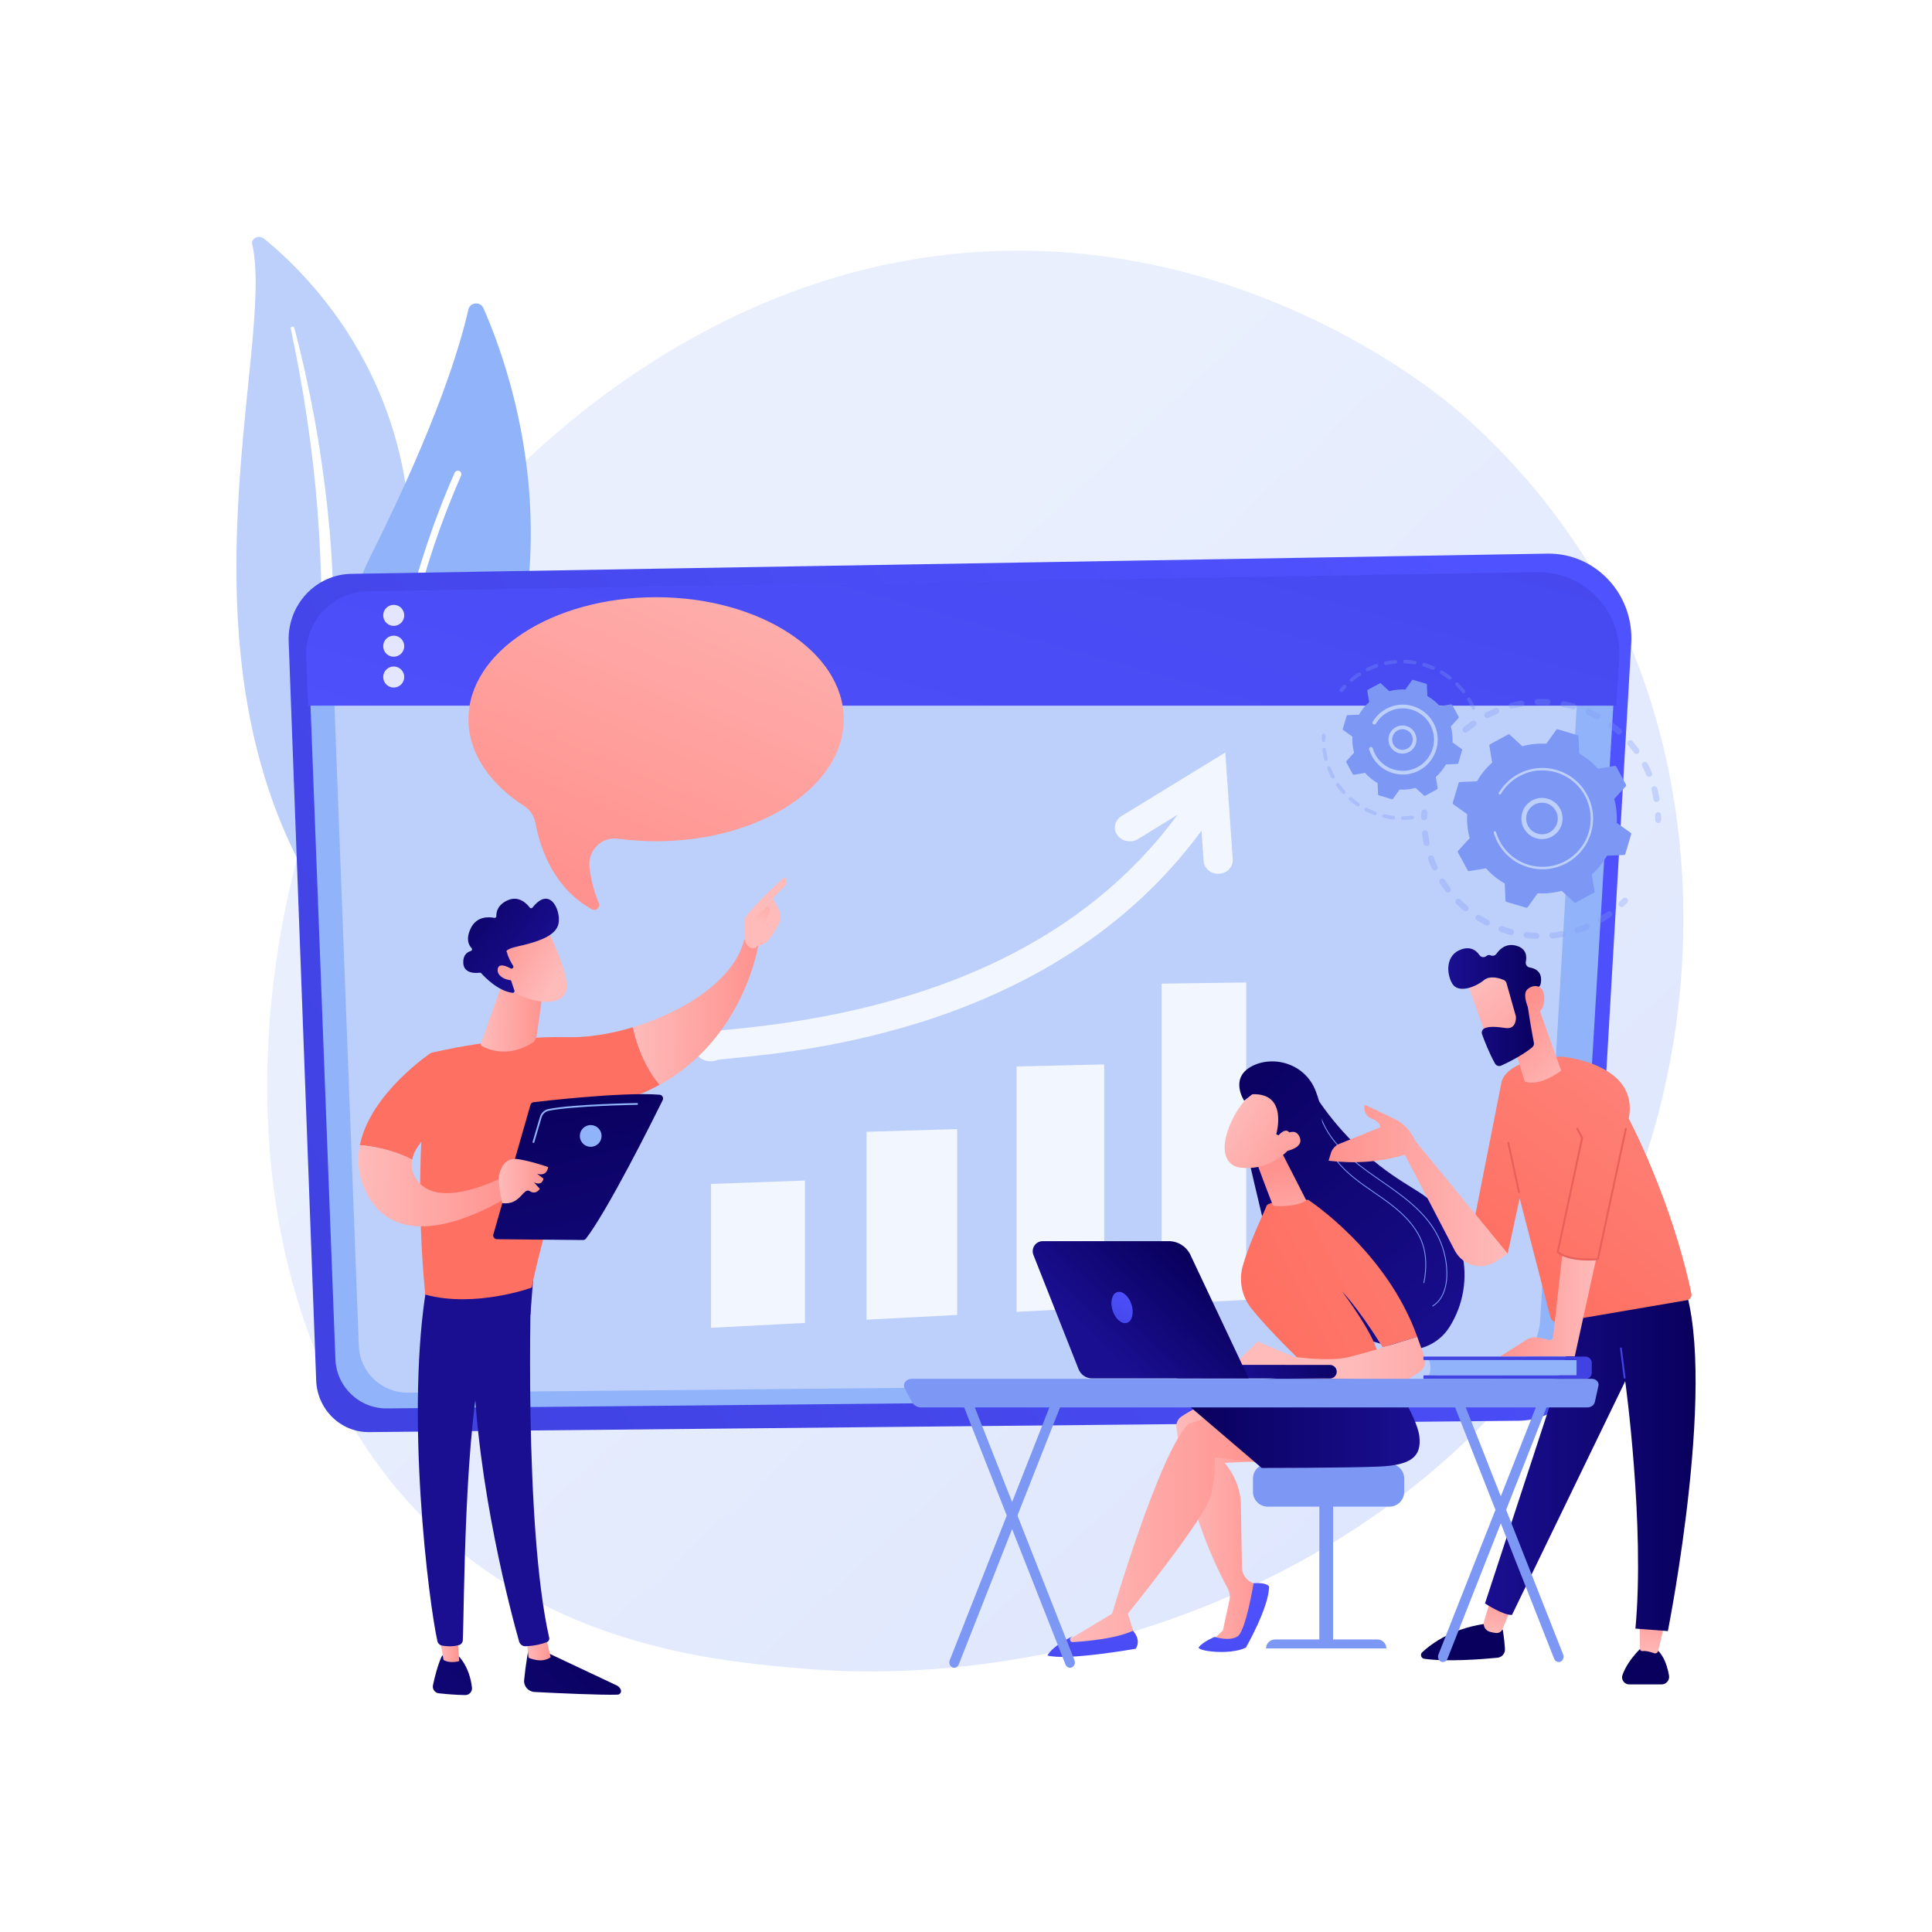 <?xml version="1.0" encoding="utf-8"?>
<!-- Generator: Adobe Illustrator 27.5.0, SVG Export Plug-In . SVG Version: 6.00 Build 0)  -->
<svg version="1.1" xmlns="http://www.w3.org/2000/svg" xmlns:xlink="http://www.w3.org/1999/xlink" x="0px" y="0px"
	 viewBox="0 0 3710 3710" style="enable-background:new 0 0 3710 3710;" xml:space="preserve">
<g id="Background">
	<g>
		<g>
			<rect style="fill:#FFFFFF;" width="3710" height="3710"/>
		</g>
	</g>
</g>
<g id="Illustration">
	<g>
		<linearGradient id="SVGID_1_" gradientUnits="userSpaceOnUse" x1="3397.934" y1="3564.317" x2="1393.017" y2="1400.279">
			<stop  offset="0" style="stop-color:#DAE3FE"/>
			<stop  offset="1" style="stop-color:#E9EFFD"/>
		</linearGradient>
		<path style="fill:url(#SVGID_1_);" d="M3118.536,2331.113c-275.49,643.926-1002.696,920.508-1572.473,873.35
			c-155.572-12.876-468.587-38.783-712.992-269.908C363.709,2490.693,435.996,1562.9,885.31,1016.666
			c57.862-70.344,458.377-541.638,1082.505-535.33c456.952,4.619,777.683,262.745,816.682,294.903
			c49.267,40.624,157.93,137.158,255.861,290.305C3270.463,1426.383,3290.69,1928.723,3118.536,2331.113z"/>
		<g>
			<path style="fill:#BDD0FB;" d="M484.215,468.963c-2.613-11.125,13.036-18.52,22.619-10.749
				c97.313,78.911,331.126,315.213,272.855,728.168c-73.109,518.114,51.88,707.169,207.461,822.489
				c0,0-213.664-54.231-348.092-246.068C309.008,1291.798,530.683,666.772,484.215,468.963z"/>
			<path style="fill:#FFFFFF;" d="M558.271,630.79c12.174,57.679,23.024,115.534,31.409,173.65
				c8.737,58.067,15.431,116.337,20.013,174.702c4.322,58.376,7.374,116.813,7.548,175.275c0.478,58.459-1.953,116.869-4.63,175.508
				c-2.297,58.617-4.997,117.657-0.706,177.115c4.219,59.337,16.71,119.192,41.495,175.302
				c6.196,13.984,12.711,27.925,20.112,41.396c7.116,13.595,14.93,26.921,23.018,40.121c16.331,26.337,34.714,51.782,55.2,75.934
				c41.121,48.221,90.714,90.997,145.348,127.2c5.75,3.81,13.989,2.874,18.402-2.092c4.333-4.875,3.365-11.823-2.116-15.68
				l-0.039-0.027c-13-9.13-25.862-18.377-38.203-28.088c-6.262-4.771-12.265-9.772-18.375-14.673
				c-5.887-5.095-12.006-9.994-17.704-15.241c-23.199-20.648-44.691-42.678-64.189-65.971c-39.22-46.37-70.617-98.04-94.405-151.607
				c-11.547-26.908-20.777-54.503-27.517-82.616c-6.715-28.121-10.939-56.73-13.275-85.569
				c-4.678-57.711-2.565-116.167-0.756-174.794c1.721-58.643,2.984-117.583,1.437-176.477c-0.682-29.445-1.976-58.875-3.88-88.271
				c-0.854-14.702-2.037-29.387-3.19-44.072c-1.316-14.675-2.726-29.342-4.273-43.996c-6.317-58.608-14.702-117.022-25.212-175.125
				c-10.833-58.059-23.446-115.851-38.617-173.125c-0.434-1.638-2.322-2.661-4.217-2.286
				C559.108,627.645,557.939,629.202,558.271,630.79z"/>
		</g>
		<g>
			<g>
				<path style="fill:#91B3FA;" d="M736.299,1709.113c-11.932,12.66-32.915,9.019-40.092-6.827
					c-39.606-87.436-129.228-344.776,18.788-641.245c124.993-250.355,168.978-397.985,184.302-466.388
					c3.24-14.464,23.063-16.385,29.046-2.823C994.353,741.453,1168.652,1250.389,736.299,1709.113z"/>
				<path style="fill:#FFFFFF;" d="M714.626,1699.887c-0.424,0.076-0.861,0.112-1.309,0.105c-3.75-0.057-6.744-3.145-6.687-6.895
					c0.065-4.252,8.34-429.249,166.409-785.201c1.522-3.425,5.534-4.971,8.965-3.451c3.428,1.524,4.973,5.536,3.451,8.966
					c-156.92,353.361-165.179,775.672-165.244,779.895C720.162,1696.609,717.761,1699.325,714.626,1699.887z"/>
			</g>
		</g>
		<g>
			
				<linearGradient id="SVGID_00000025420929220878916980000017113187610779132844_" gradientUnits="userSpaceOnUse" x1="2863.126" y1="1104.503" x2="831.264" y2="2651.577">
				<stop  offset="0" style="stop-color:#4F52FF"/>
				<stop  offset="1" style="stop-color:#4042E2"/>
			</linearGradient>
			<path style="fill:url(#SVGID_00000025420929220878916980000017113187610779132844_);" d="M674.637,1101.958l2296.627-38.81
				c92.463-1.563,166.678,77.742,161.183,172.238l-79.051,1359.441c-4.327,74.401-64.17,132.683-136.977,133.402l-2207.615,21.832
				c-54.529,0.539-99.58-43.426-101.656-99.206L554.33,1232.024C551.716,1161.808,606.003,1103.118,674.637,1101.958z"/>
			<path style="fill:#91B3FA;" d="M709.841,1136.59l2236.687-36.924c90.05-1.487,162.328,73.964,156.976,163.867l-76.989,1293.377
				c-4.213,70.786-62.495,126.235-133.401,126.919l-2149.998,20.772c-53.105,0.513-96.98-41.316-99.003-94.385l-51.44-1349.882
				C590.128,1193.533,642.999,1137.694,709.841,1136.59z"/>
			<path style="fill:#BDD0FB;" d="M751.67,1181.17l2129.856-35.161c85.749-1.415,154.574,70.432,149.479,156.041l-73.311,1231.602
				c-4.012,67.405-59.51,120.205-127.03,120.858l-2047.307,19.779c-50.569,0.488-92.349-39.343-94.274-89.877l-48.984-1285.407
				C637.675,1235.393,688.021,1182.221,751.67,1181.17z"/>
			
				<linearGradient id="SVGID_00000124883935202455463340000004523207473587206021_" gradientUnits="userSpaceOnUse" x1="1657.436" y1="1968.691" x2="2247.943" y2="-136.404">
				<stop  offset="0" style="stop-color:#4F52FF"/>
				<stop  offset="1" style="stop-color:#4042E2"/>
			</linearGradient>
			<path style="fill:url(#SVGID_00000124883935202455463340000004523207473587206021_);" d="M2951.694,1098.596l-2246.059,37.079
				c-67.123,1.108-120.215,57.18-117.659,124.263l3.626,95.156h2512.253l5.472-91.944
				C3114.702,1172.87,3042.121,1097.103,2951.694,1098.596z"/>
			<g style="opacity:0.85;">
				<path style="fill:#FFFFFF;" d="M776.263,1181.67c0,11.157-9.044,20.201-20.201,20.201c-11.157,0-20.202-9.044-20.202-20.201
					c0-11.157,9.045-20.202,20.202-20.202C767.219,1161.468,776.263,1170.513,776.263,1181.67z"/>
				<path style="fill:#FFFFFF;" d="M776.263,1240.864c0,11.157-9.044,20.201-20.201,20.201c-11.157,0-20.202-9.044-20.202-20.201
					c0-11.157,9.045-20.201,20.202-20.201C767.219,1220.662,776.263,1229.706,776.263,1240.864z"/>
				<path style="fill:#FFFFFF;" d="M776.263,1300.057c0,11.157-9.044,20.202-20.201,20.202c-11.157,0-20.202-9.045-20.202-20.202
					c0-11.157,9.045-20.201,20.202-20.201C767.219,1279.856,776.263,1288.9,776.263,1300.057z"/>
			</g>
		</g>
		<g style="opacity:0.8;">
			<polygon style="fill:#FFFFFF;" points="1545.769,2540.351 1365.332,2549.77 1365.332,2273.474 1545.769,2267.005 			"/>
			<polygon style="fill:#FFFFFF;" points="1838.084,2525.092 1663.934,2534.183 1663.934,2173.401 1838.084,2168.095 			"/>
			<polygon style="fill:#FFFFFF;" points="2120.354,2510.358 1952.168,2519.137 1952.168,2047.887 2120.354,2043.966 			"/>
			<polygon style="fill:#FFFFFF;" points="2393.088,2496.121 2230.565,2504.605 2230.565,1888.877 2393.088,1886.635 			"/>
			<path style="fill:#FFFFFF;" d="M2326.823,1517.31c-13.227-7.626-30.55-3.907-38.599,8.426
				c-8.66,13.179-17.605,26.078-26.877,38.691c-173.08,235.261-457.531,374.64-857.587,412.297
				c-13.039,1.223-23.347,2.165-30.973,3.153c-4.99,0.657-12.096,1.6-19.017,4.376c-6.966,2.779-13.65,7.486-17.557,15.723
				c-6.778,14.31,0.8,30.454,16.852,36.103c3.999,1.411,8.189,2.025,12.237,1.931c4.615-0.094,9.18-1.131,13.276-2.873
				c5.838-0.894,18.406-2.117,30.55-3.294c73.241-7.155,242.227-23.584,423.451-91.037
				c203.111-75.596,361.739-191.814,474.663-345.689c10.026-13.602,19.674-27.535,28.948-41.753
				C2344.238,1541.08,2340.048,1524.936,2326.823,1517.31z"/>
			<path style="fill:#FFFFFF;" d="M2339.254,1677.916c-14.649,0.01-26.993-10.634-27.959-24.51l-7.996-114.847l-117.886,72.678
				c-13.11,8.067-30.884,4.762-39.69-7.423c-8.815-12.206-5.283-28.655,7.879-36.717l199.338-122.105l14.23,205.071
				c0.998,14.404-10.662,26.848-26.073,27.796C2340.48,1677.897,2339.863,1677.916,2339.254,1677.916z"/>
		</g>
		<g>
			<g>
				<g>
					<rect x="2533.529" y="2874.75" style="fill:#7D97F4;" width="26.373" height="285.207"/>
					<path style="fill:#7D97F4;" d="M2662.209,3165.456h-230.988l0,0c0-9.481,7.687-17.168,17.168-17.168h196.654
						C2654.524,3148.289,2662.209,3155.975,2662.209,3165.456L2662.209,3165.456z"/>
					<path style="fill:#7D97F4;" d="M2696.491,2864.852c0,15.599-12.762,28.361-28.362,28.361h-233.7
						c-15.599,0-28.362-12.762-28.362-28.361v-25.644c0-15.599,12.762-28.362,28.362-28.362h233.7
						c15.599,0,28.362,12.762,28.362,28.362V2864.852z"/>
				</g>
				<g>
					
						<linearGradient id="SVGID_00000148622152475307378150000003429913045624456345_" gradientUnits="userSpaceOnUse" x1="2258.904" y1="2918.562" x2="2446.425" y2="2918.562">
						<stop  offset="0" style="stop-color:#FEBBBA"/>
						<stop  offset="1" style="stop-color:#FF928E"/>
					</linearGradient>
					<path style="fill:url(#SVGID_00000148622152475307378150000003429913045624456345_);" d="M2352.018,2684.583
						c0,0-39.189,6.075-83.25,35.53c-6.934,4.635-10.738,12.716-9.693,20.991c5.276,41.792,26.969,177.057,98.501,309.172
						c3.772,6.966,4.856,15.076,3.192,22.821l-12.428,57.835l-23.047,21.61h59.363l39.525-106.963l-16.901-5.344
						c-13.104-4.144-22.095-16.197-22.333-29.939l-1.983-114.741c1.692-51.12-31.345-86.391-31.345-86.391l94.805-4.612
						L2352.018,2684.583z"/>
					
						<linearGradient id="SVGID_00000018204948268526109700000000665315579962111391_" gradientUnits="userSpaceOnUse" x1="2373.641" y1="3040.751" x2="2346.059" y2="3463.663">
						<stop  offset="0" style="stop-color:#4F52FF"/>
						<stop  offset="1" style="stop-color:#4042E2"/>
					</linearGradient>
					<path style="fill:url(#SVGID_00000018204948268526109700000000665315579962111391_);" d="M2302.113,3162.976
						c-5.406,7.075,58.187,16.412,90.316,0.936c0,0,44.538-77.489,44.538-117.386c0,0-3.535-8.135-29.686-6.291
						c0,0-14.954,91.751-30.745,102.029c-15.79,10.278-44.178,1.04-44.178,1.04S2310.09,3152.536,2302.113,3162.976z"/>
					
						<linearGradient id="SVGID_00000001652328760750477360000004956612018764035719_" gradientUnits="userSpaceOnUse" x1="2038.724" y1="2931.372" x2="2434.43" y2="2931.372">
						<stop  offset="0" style="stop-color:#FEBBBA"/>
						<stop  offset="1" style="stop-color:#FF928E"/>
					</linearGradient>
					<path style="fill:url(#SVGID_00000001652328760750477360000004956612018764035719_);" d="M2434.43,2810.845
						c-0.505-0.873-102.072-12.212-102.072-12.212s3.324,30.882-7.064,73.393c-10.388,42.511-159.512,226.695-159.512,226.695
						l15.636,49.567c-48.345,16.841-95.9,19.533-142.694,8.584l96.902-58.151c0,0,90.689-309.053,146.239-364.187l101.81-35.223
						L2434.43,2810.845z"/>
					
						<linearGradient id="SVGID_00000053513745875264715360000004718932115166238376_" gradientUnits="userSpaceOnUse" x1="2282.888" y1="2724.946" x2="2726.192" y2="2724.946">
						<stop  offset="0" style="stop-color:#09005D"/>
						<stop  offset="1" style="stop-color:#1A0F91"/>
					</linearGradient>
					<path style="fill:url(#SVGID_00000053513745875264715360000004718932115166238376_);" d="M2662.209,2631.019
						c0,0,58.518,87.038,63.32,126.74c4.802,39.703-16.029,55.836-77.429,58.496c-61.4,2.66-225.314,2.617-225.314,2.617
						l-139.898-119.56c0,0,101.951-36.379,128.459-46.666C2437.853,2642.36,2662.209,2631.019,2662.209,2631.019z"/>
					
						<linearGradient id="SVGID_00000134221297330461745470000017529193479487049104_" gradientUnits="userSpaceOnUse" x1="2107.484" y1="3023.393" x2="2079.903" y2="3446.306">
						<stop  offset="0" style="stop-color:#4F52FF"/>
						<stop  offset="1" style="stop-color:#4042E2"/>
					</linearGradient>
					<path style="fill:url(#SVGID_00000134221297330461745470000017529193479487049104_);" d="M2175.509,3131.596
						c0,0,16.834,16.305,5.462,34.446c0,0-133.353,23.637-169.559,12.912c0,0,7.518-17.159,48.287-36.69l-3.008,2.309
						c-3.807,2.923-1.574,9.01,3.217,8.737C2086.774,3151.778,2142.372,3146.857,2175.509,3131.596z"/>
				</g>
				<g>
					
						<linearGradient id="SVGID_00000062905296741239914530000002094072764062215296_" gradientUnits="userSpaceOnUse" x1="571.363" y1="2053.854" x2="91.217" y2="2629.138" gradientTransform="matrix(-1 0 0 1 2878.896 0)">
						<stop  offset="0" style="stop-color:#09005D"/>
						<stop  offset="1" style="stop-color:#1A0F91"/>
					</linearGradient>
					<path style="fill:url(#SVGID_00000062905296741239914530000002094072764062215296_);" d="M2396.729,2218.618
						c0,8.115,73.041,308.396,73.041,308.396l208.101,61.206c40.13,11.803,83.219-4.485,105.506-39.883h0.001
						c55.378-87.955,28.924-204.152-59.072-259.464l-29.472-18.525c-62.833-39.495-117.075-91.228-159.5-152.119l-11.1-15.931
						L2396.729,2218.618z"/>
					<path style="fill:#7D97F4;" d="M2751.189,2508.751c-0.289,0-0.567-0.146-0.726-0.411c-0.242-0.403-0.113-0.924,0.289-1.166
						c24.615-14.791,26.976-48.377,26.846-62.13c-0.255-27.288-7.505-54.253-20.973-77.984
						c-24.21-42.669-66.113-71.691-106.636-99.758l-8.397-5.825c-41.426-28.816-87.179-63.806-105.807-114.49
						c-0.162-0.441,0.063-0.929,0.504-1.091c0.441-0.156,0.925,0.065,1.088,0.504c18.459,50.221,63.974,85.013,105.184,113.684
						l8.394,5.822c40.679,28.175,82.745,57.31,107.15,100.315c13.607,23.983,20.933,51.232,21.192,78.807
						c0.129,14.047-2.305,48.36-27.669,63.602C2751.491,2508.711,2751.339,2508.751,2751.189,2508.751z"/>
					<path style="fill:#7D97F4;" d="M2734.309,2464.084c-0.053,0-0.109-0.005-0.162-0.017c-0.461-0.09-0.76-0.536-0.67-0.997
						c5.475-27.843,4.659-52.705-2.428-73.893c-12.821-38.339-46.871-66.252-75.1-86.285c-5.681-4.033-11.548-8.069-17.219-11.972
						c-26.193-18.025-53.278-36.665-72.941-62.077c-0.288-0.37-0.219-0.904,0.149-1.191c0.371-0.285,0.902-0.224,1.19,0.153
						c19.504,25.201,46.48,43.765,72.563,61.717c5.678,3.907,11.548,7.946,17.239,11.984c28.442,20.184,62.753,48.327,75.73,87.134
						c7.18,21.469,8.016,46.622,2.481,74.759C2735.062,2463.804,2734.707,2464.084,2734.309,2464.084z"/>
					
						<linearGradient id="SVGID_00000089552451845853877800000014678827538280642945_" gradientUnits="userSpaceOnUse" x1="2428.205" y1="2515.43" x2="3385.881" y2="2033.195">
						<stop  offset="0" style="stop-color:#FE7062"/>
						<stop  offset="1" style="stop-color:#FF928E"/>
					</linearGradient>
					<path style="fill:url(#SVGID_00000089552451845853877800000014678827538280642945_);" d="M2503.955,2619.497
						c0,0-68.144-64.887-101.688-107.864c-18.132-23.232-23.826-53.815-15.44-82.067c15.314-51.594,42.53-105.032,45.012-113.35
						c3.804-12.748,80.211-12.218,80.211-12.218s150.355,97.581,209.43,262.877l-66.345,20.654c0,0-39.258-65.862-78.046-107.736
						c0,0,67.118,88.666,69.482,124.964L2503.955,2619.497z"/>
					
						<linearGradient id="SVGID_00000040576687033755483790000002310851571912928653_" gradientUnits="userSpaceOnUse" x1="2482.945" y1="2414.222" x2="2456.234" y2="2242.825">
						<stop  offset="0" style="stop-color:#FEBBBA"/>
						<stop  offset="1" style="stop-color:#FF928E"/>
					</linearGradient>
					<path style="fill:url(#SVGID_00000040576687033755483790000002310851571912928653_);" d="M2411.304,2227.464
						c0.798,2.651,32.035,86.268,33.595,87.639c1.56,1.373,43.736,3.641,63.587-9.927l-49.243-96.32L2411.304,2227.464z"/>
					
						<linearGradient id="SVGID_00000129203212783962220950000009565734813211116424_" gradientUnits="userSpaceOnUse" x1="2596.812" y1="2608.179" x2="2968.531" y2="2608.179">
						<stop  offset="0" style="stop-color:#FEBBBA"/>
						<stop  offset="1" style="stop-color:#FF928E"/>
					</linearGradient>
					<path style="fill:url(#SVGID_00000129203212783962220950000009565734813211116424_);" d="M2365.129,2624.314l50.067-48.258
						l69.261,29.259c0,0,68.941,10.681,108.399,0c39.458-10.682,39.458-10.682,39.458-10.682l89.167-27.759l14.004,39.577
						c3.556,10.048-0.017,21.204-8.706,27.378c-7.714,5.482-16.757,11.506-22.52,14.027c-11.742,5.137-289.463-3.554-289.463-3.554
						L2365.129,2624.314z"/>
					
						<linearGradient id="SVGID_00000174587731024450580030000010280966311013230720_" gradientUnits="userSpaceOnUse" x1="812.716" y1="1636.458" x2="992.728" y2="1758.73" gradientTransform="matrix(0.998 -0.057 0.057 0.998 1458.374 548.802)">
						<stop  offset="0" style="stop-color:#FEBBBA"/>
						<stop  offset="1" style="stop-color:#FF928E"/>
					</linearGradient>
					<path style="fill:url(#SVGID_00000174587731024450580030000010280966311013230720_);" d="M2419.411,2089.169
						c0,0-36.123,17.729-58.25,72.639c-22.128,54.908-1.934,78.534,21.864,80.583c23.798,2.05,59.068-0.471,94.447-37.138
						C2512.849,2168.585,2466.469,2067.913,2419.411,2089.169z"/>
					
						<linearGradient id="SVGID_00000174569316983677463380000005439079516668137658_" gradientUnits="userSpaceOnUse" x1="1073.123" y1="1491.944" x2="584.93" y2="2076.869" gradientTransform="matrix(-0.998 0.057 0.057 0.998 3336.363 442.228)">
						<stop  offset="0" style="stop-color:#09005D"/>
						<stop  offset="1" style="stop-color:#1A0F91"/>
					</linearGradient>
					<path style="fill:url(#SVGID_00000174569316983677463380000005439079516668137658_);" d="M2450.75,2178.126
						c0,0,23.479-79.829-45.944-76.815l-15.676,12.335c0,0-27.916-41.935,12.684-65.014c40.6-23.08,103.982-8.182,124.957,47.091
						c20.973,55.273,12.632,92.207-15.417,120.814c-28.047,28.608-41.97-1.233-41.97-1.233s14.677-26.101,7.355-39.203
						c-7.323-13.103-21.522,4.019-21.522,4.019L2450.75,2178.126z"/>
					
						<linearGradient id="SVGID_00000008130870977635685210000002052182380006283933_" gradientUnits="userSpaceOnUse" x1="830.599" y1="1746.455" x2="1029.198" y2="1881.352" gradientTransform="matrix(0.914 0.406 -0.406 0.914 2348.641 150.231)">
						<stop  offset="0" style="stop-color:#FEBBBA"/>
						<stop  offset="1" style="stop-color:#FF928E"/>
					</linearGradient>
					<path style="fill:url(#SVGID_00000008130870977635685210000002052182380006283933_);" d="M2450.997,2192.086
						c0,0,32.323-34.38,44.15-9.727c11.827,24.653-32.146,30.742-48.719,31.68L2450.997,2192.086z"/>
				</g>
				<g>
					
						<linearGradient id="SVGID_00000030489362180209268120000017956140679366633356_" gradientUnits="userSpaceOnUse" x1="2512.39" y1="2752.346" x2="2278.391" y2="2816.479" gradientTransform="matrix(0.999 -0.049 0.049 0.999 -41.469 -55.033)">
						<stop  offset="0" style="stop-color:#09005D"/>
						<stop  offset="1" style="stop-color:#1A0F91"/>
					</linearGradient>
					<path style="fill:url(#SVGID_00000030489362180209268120000017956140679366633356_);" d="M2554.598,2647.065
						c-0.222,0.011-0.445,0.017-0.668,0.015l-290.428-0.317c-7.18-0.006-12.993-5.832-12.986-13.012
						c0.007-7.182,5.854-13.115,13.015-12.986l290.428,0.317c7.18,0.006,12.993,5.833,12.986,13.012
						C2566.937,2641.05,2561.467,2646.725,2554.598,2647.065z"/>
					
						<linearGradient id="SVGID_00000168108851992554225150000015181591134815375254_" gradientUnits="userSpaceOnUse" x1="2287.165" y1="2418.733" x2="2121.132" y2="2594.22">
						<stop  offset="0" style="stop-color:#09005D"/>
						<stop  offset="1" style="stop-color:#1A0F91"/>
					</linearGradient>
					<path style="fill:url(#SVGID_00000168108851992554225150000015181591134815375254_);" d="M2002.42,2383.374h241.87
						c17.843,0,34.083,10.297,41.694,26.435l111.816,237.101h-300.58c-11.499,0-21.83-7.026-26.056-17.719l-86.709-219.401
						C1979.446,2397.112,1988.788,2383.374,2002.42,2383.374z"/>
					
						<linearGradient id="SVGID_00000145029521344860684710000007198931385745965247_" gradientUnits="userSpaceOnUse" x1="2186.791" y1="2462.428" x2="2111.456" y2="2575.874">
						<stop  offset="0" style="stop-color:#4F52FF"/>
						<stop  offset="1" style="stop-color:#4042E2"/>
					</linearGradient>
					<path style="fill:url(#SVGID_00000145029521344860684710000007198931385745965247_);" d="M2172.82,2504.943
						c5.242,16.283,1.37,32.098-8.648,35.323c-10.018,3.224-22.388-7.363-27.629-23.647c-5.242-16.284-1.369-32.099,8.649-35.324
						C2155.209,2478.071,2167.579,2488.658,2172.82,2504.943z"/>
				</g>
			</g>
			<g>
				<g>
					
						<linearGradient id="SVGID_00000176030481898741980670000005238828314145741468_" gradientUnits="userSpaceOnUse" x1="-9526.142" y1="3436.001" x2="-9523.69" y2="3695.879" gradientTransform="matrix(-1 0 0 1 -6719.28 0)">
						<stop  offset="0" style="stop-color:#09005D"/>
						<stop  offset="1" style="stop-color:#1A0F91"/>
					</linearGradient>
					<path style="fill:url(#SVGID_00000176030481898741980670000005238828314145741468_);" d="M2885.708,3129.507
						c0,0,3.048,16.925,4.252,37.018c0.513,8.562-5.832,16.001-14.369,16.829c-29.727,2.883-97.393,8.207-140.6,1.972
						c-6.052-0.874-8.456-8.308-3.982-12.476c17.816-16.598,60.84-48.885,131.656-55.943L2885.708,3129.507z"/>
					
						<linearGradient id="SVGID_00000052090198453158224740000011055707837296415932_" gradientUnits="userSpaceOnUse" x1="-9588.785" y1="3145.781" x2="-9602.27" y2="3040.36" gradientTransform="matrix(-1 0 0 1 -6719.28 0)">
						<stop  offset="0" style="stop-color:#FEBBBA"/>
						<stop  offset="1" style="stop-color:#FF928E"/>
					</linearGradient>
					<path style="fill:url(#SVGID_00000052090198453158224740000011055707837296415932_);" d="M2900.487,3091.355l-15.03,36.839
						c-2.06,5.048-7.181,8.187-12.604,7.619c-3.68-0.385-8.038-1.091-12.278-2.378c-8.482-2.574-13.266-11.565-10.727-20.058
						l11.344-37.944L2900.487,3091.355z"/>
					
						<linearGradient id="SVGID_00000098194130571461330800000001263259470276534442_" gradientUnits="userSpaceOnUse" x1="-9877.254" y1="3439.311" x2="-9874.802" y2="3699.187" gradientTransform="matrix(-1 0 0 1 -6719.28 0)">
						<stop  offset="0" style="stop-color:#09005D"/>
						<stop  offset="1" style="stop-color:#1A0F91"/>
					</linearGradient>
					<path style="fill:url(#SVGID_00000098194130571461330800000001263259470276534442_);" d="M3157.448,3158.848
						c0,0-30.097,25.182-41.823,57.483c-3.226,8.884,3.592,18.243,13.043,18.243h61.935c9.065,0,16.015-8.155,14.436-17.081
						C3201.093,3195.188,3189.717,3158.942,3157.448,3158.848z"/>
					
						<linearGradient id="SVGID_00000125569121533644799790000015854182270738180007_" gradientUnits="userSpaceOnUse" x1="-9883.501" y1="3181.913" x2="-9896.642" y2="3079.182" gradientTransform="matrix(-1 0 0 1 -6719.28 0)">
						<stop  offset="0" style="stop-color:#FEBBBA"/>
						<stop  offset="1" style="stop-color:#FF928E"/>
					</linearGradient>
					<path style="fill:url(#SVGID_00000125569121533644799790000015854182270738180007_);" d="M3194.731,3126.075
						c0,0-6.079,26.908-10.752,44.69c-0.848,3.228-4.292,4.999-7.435,3.875c-9.374-3.351-17-4.833-22.545-4.089
						c-2.563,0.344-4.8-1.788-4.834-4.374l-0.582-44.693L3194.731,3126.075z"/>
					
						<linearGradient id="SVGID_00000000223715436232319260000003215283651841908372_" gradientUnits="userSpaceOnUse" x1="-9975.327" y1="2791.553" x2="-9570.88" y2="2791.553" gradientTransform="matrix(-1 0 0 1 -6719.28 0)">
						<stop  offset="0" style="stop-color:#09005D"/>
						<stop  offset="1" style="stop-color:#1A0F91"/>
					</linearGradient>
					<path style="fill:url(#SVGID_00000000223715436232319260000003215283651841908372_);" d="M3034.665,2520.596L2851.6,3079.078
						c0,0,35.113,22.996,51.841,22.038l217.439-448.831c0,0,38.05,276.554,19.612,475.099l62.28,4.751
						c0,0,101.269-507.382,24.565-681.164L3034.665,2520.596z"/>
					
						<linearGradient id="SVGID_00000174567774557474988950000007004249367956677767_" gradientUnits="userSpaceOnUse" x1="-9891.436" y1="2729.501" x2="-9876.727" y2="2700.081" gradientTransform="matrix(-1 0 0 1 -6719.28 0)">
						<stop  offset="0" style="stop-color:#4F52FF"/>
						<stop  offset="1" style="stop-color:#4042E2"/>
					</linearGradient>
					<path style="fill:url(#SVGID_00000174567774557474988950000007004249367956677767_);" d="M3119.703,2647.46
						c0.072,0,0.148-0.005,0.223-0.014c0.971-0.123,1.66-1.009,1.537-1.98l-7.104-56.388c-0.121-0.97-0.999-1.646-1.981-1.537
						c-0.971,0.123-1.66,1.009-1.537,1.98l7.104,56.387C3118.059,2646.805,3118.822,2647.46,3119.703,2647.46z"/>
				</g>
				
					<linearGradient id="SVGID_00000106122644499638713650000014144159684005629319_" gradientUnits="userSpaceOnUse" x1="2921.963" y1="2469.4" x2="3465.326" y2="1759.633">
					<stop  offset="0" style="stop-color:#FE7062"/>
					<stop  offset="1" style="stop-color:#FF928E"/>
				</linearGradient>
				<path style="fill:url(#SVGID_00000106122644499638713650000014144159684005629319_);" d="M3000.343,2029.161
					c0,0,148.317,13.17,127.336,118.849c0,0,81.986,154.288,120.316,336.038c1.248,5.914-2.715,11.683-8.672,12.703l-246.997,42.29
					c-6.814,1.167-13.385-3.083-15.116-9.775l-59.016-228.084l-22.997,106.044l-73.072-19.04l61.514-311.609
					C2883.639,2076.578,2892.221,2031.115,3000.343,2029.161z"/>
				
					<linearGradient id="SVGID_00000147931749132501015890000003515485518365486724_" gradientUnits="userSpaceOnUse" x1="-5066.617" y1="-5920.397" x2="-6169.673" y2="-3945.659" gradientTransform="matrix(-1 0 0 1 -6719.28 0)">
					<stop  offset="0" style="stop-color:#E1473D"/>
					<stop  offset="1" style="stop-color:#E9605A"/>
				</linearGradient>
				<path style="fill:url(#SVGID_00000147931749132501015890000003515485518365486724_);" d="M2916.939,2290.98
					c0.129,0,0.26-0.012,0.393-0.041c0.991-0.217,1.621-1.196,1.406-2.188l-20.589-94.538c-0.218-0.991-1.183-1.616-2.189-1.406
					c-0.991,0.217-1.622,1.196-1.406,2.189l20.589,94.538C2915.332,2290.393,2916.092,2290.98,2916.939,2290.98z"/>
				
					<linearGradient id="SVGID_00000106849037245040028630000014102505273247948456_" gradientUnits="userSpaceOnUse" x1="-9784.189" y1="2507.191" x2="-9600.024" y2="2507.191" gradientTransform="matrix(-1 0 0 1 -6719.28 0)">
					<stop  offset="0" style="stop-color:#FEBBBA"/>
					<stop  offset="1" style="stop-color:#FF928E"/>
				</linearGradient>
				<path style="fill:url(#SVGID_00000106849037245040028630000014102505273247948456_);" d="M2931.847,2572.3
					c7.781-4.278,16.889-5.462,25.505-3.318l17.184,4.278c3.654,0.909,7.272-1.606,7.692-5.347l17.784-158.287
					c22.236,10.559,54.316,9.298,64.895,8.525l-40.931,186.608h-143.233L2931.847,2572.3z"/>
				
					<linearGradient id="SVGID_00000018213054402722785990000000703041446342489275_" gradientUnits="userSpaceOnUse" x1="-9614.477" y1="2276.331" x2="-9270.56" y2="2276.331" gradientTransform="matrix(-1 0 0 1 -6719.28 0)">
					<stop  offset="0" style="stop-color:#FEBBBA"/>
					<stop  offset="1" style="stop-color:#FF928E"/>
				</linearGradient>
				<path style="fill:url(#SVGID_00000018213054402722785990000000703041446342489275_);" d="M2551.28,2228.956l4.329-14.388
					c2.492-8.28,8.613-14.978,16.635-18.204l78.3-31.488c0,0,1.182-10.042-16.544-16.866c-17.726-6.824-13.582-26.676-13.582-26.676
					s24.218,11.048,59.67,28.568c20.276,10.021,31.652,27.711,37.684,41.028l177.426,216.296l-20.831,14.313
					c-27.392,18.821-65.066,9.575-80.633-19.788l-96.118-184.313C2649.358,2231.935,2600.527,2234.707,2551.28,2228.956z"/>
				<g>
					
						<linearGradient id="SVGID_00000112605606861735498590000012970552528058504072_" gradientUnits="userSpaceOnUse" x1="-9738.293" y1="2083.44" x2="-9618.602" y2="1960.64" gradientTransform="matrix(-1 0 0 1 -6719.28 0)">
						<stop  offset="0" style="stop-color:#FEBBBA"/>
						<stop  offset="1" style="stop-color:#FF928E"/>
					</linearGradient>
					<path style="fill:url(#SVGID_00000112605606861735498590000012970552528058504072_);" d="M2952.294,1928.258l45.618,127.674
						c0,0-40.395,31.58-69.873,20.902l-22.988-73.185C2905.052,2003.648,2922.609,1914.201,2952.294,1928.258z"/>
					<g>
						
							<linearGradient id="SVGID_00000003080221506532114340000007673664130283945858_" gradientUnits="userSpaceOnUse" x1="-9564.71" y1="1883.269" x2="-9713.935" y2="2080.682" gradientTransform="matrix(-1 0 0 1 -6719.28 0)">
							<stop  offset="0" style="stop-color:#FEBBBA"/>
							<stop  offset="1" style="stop-color:#FF928E"/>
						</linearGradient>
						<path style="fill:url(#SVGID_00000003080221506532114340000007673664130283945858_);" d="M2816.146,1882.406
							c0,1.967,43.943,124.396,43.943,124.396l69.372-26.577l-24.409-122.225
							C2905.052,1858.001,2816.146,1849.469,2816.146,1882.406z"/>
						
							<linearGradient id="SVGID_00000042739144188095916490000006065998457027523474_" gradientUnits="userSpaceOnUse" x1="-9678.676" y1="1930.889" x2="-9500.424" y2="1930.889" gradientTransform="matrix(-1 0 0 1 -6719.28 0)">
							<stop  offset="0" style="stop-color:#09005D"/>
							<stop  offset="1" style="stop-color:#1A0F91"/>
						</linearGradient>
						<path style="fill:url(#SVGID_00000042739144188095916490000006065998457027523474_);" d="M2892.883,1887.778l17.888,63.336
							c0.229,0.812,0.347,1.63,0.348,2.474c0.007,5.166-1.272,22.941-19.378,20.523c-16.429-2.194-31.455-3.952-41.009,0.549
							c-4.29,2.02-6.343,6.957-4.74,11.42c3.996,11.122,13.462,36.019,24.987,56.395c2.339,4.135,7.469,5.742,11.792,3.775
							c13.029-5.928,40.158-19.199,59.482-34.987c2.618-2.139,3.876-5.504,3.253-8.827c-3.04-16.202-12.096-65.479-12.496-79.601
							c-0.375-13.255,14.499-23.374,21.047-27.178c2.147-1.247,3.674-3.301,4.255-5.714c2.055-8.532,3.8-27.84-20.829-32.096
							c-5.155-0.891-8.516-5.825-7.469-10.95c2.084-10.203,1.417-25.219-17.959-30.749c-19.695-5.621-32.087,6.234-38.39,15.324
							c-2.548,3.676-7.317,4.868-11.4,3.043c-2.325-1.039-5.134-1.085-8.152,1.46c-4.066,3.429-10.258,2.385-13.247-2.015
							c-5.743-8.453-16.175-16.89-33.838-11.176c-31.342,10.141-29.844,46.276-18.355,65.92
							c11.488,19.644,44.844,6.718,60.634-6.299c12.005-9.897,30.285-3.977,38.358-0.57
							C2890.223,1882.915,2892.128,1885.106,2892.883,1887.778z"/>
						
							<linearGradient id="SVGID_00000031207756176565481930000008142119968566344115_" gradientUnits="userSpaceOnUse" x1="-9783.267" y1="2039.604" x2="-9663.576" y2="1916.805" gradientTransform="matrix(-1 0 0 1 -6719.28 0)">
							<stop  offset="0" style="stop-color:#FEBBBA"/>
							<stop  offset="1" style="stop-color:#FF928E"/>
						</linearGradient>
						<path style="fill:url(#SVGID_00000031207756176565481930000008142119968566344115_);" d="M2939.293,1945.96
							c0,0-18.549-35.089-6.283-46.107c12.266-11.019,33.047-9.216,32.488,18.223
							C2964.803,1952.206,2939.293,1945.96,2939.293,1945.96z"/>
					</g>
				</g>
				
					<linearGradient id="SVGID_00000112600448024704364720000017958443575244109486_" gradientUnits="userSpaceOnUse" x1="-5162.125" y1="-5973.744" x2="-6265.179" y2="-3999.009" gradientTransform="matrix(-1 0 0 1 -6719.28 0)">
					<stop  offset="0" style="stop-color:#E1473D"/>
					<stop  offset="1" style="stop-color:#E9605A"/>
				</linearGradient>
				<path style="fill:url(#SVGID_00000112600448024704364720000017958443575244109486_);" d="M3050.515,2420.524
					c10.123,0,17.348-0.769,18.129-0.855l1.316-0.147l54.007-251.798c0.214-0.993-0.419-1.972-1.412-2.184
					c-1.004-0.221-1.97,0.42-2.184,1.412l-53.446,249.185c-8.037,0.707-50.958,3.556-73.615-12.496l46.784-218.763l-9.765-18.401
					c-0.475-0.898-1.589-1.239-2.487-0.764c-0.898,0.478-1.239,1.589-0.763,2.487l9.14,17.22l-46.999,219.77l0.938,0.706
					C3006.531,2418.196,3032.902,2420.524,3050.515,2420.524z"/>
			</g>
			<g>
				<path style="fill:#91B3FA;" d="M2742.174,2641.187l285.832,0v-29.498h-285.832
					C2748.292,2611.689,2748.292,2641.187,2742.174,2641.187z"/>
				
					<linearGradient id="SVGID_00000052074466087949117230000005337665390571674792_" gradientUnits="userSpaceOnUse" x1="-1811.566" y1="2789.228" x2="-1812.791" y2="2715.704" gradientTransform="matrix(-1 0 0 1 1080.72 0)">
					<stop  offset="0" style="stop-color:#4F52FF"/>
					<stop  offset="1" style="stop-color:#4042E2"/>
				</linearGradient>
				<path style="fill:url(#SVGID_00000052074466087949117230000005337665390571674792_);" d="M3027.006,2641.187c0.55,0,1-0.45,1-1
					v-27.497c0-0.55-0.45-1-1-1h-292.548c-0.55,0-1-0.45-1-1v-4.67c0-0.55,0.45-1,1-1h309.914c6.818,0,12.344,5.527,12.344,12.344
					v18.853c0,6.428-5.21,11.639-11.639,11.639h-310.619c-0.55,0-1-0.45-1-1v-4.669c0-0.55,0.45-1,1-1H3027.006z"/>
			</g>
			<g>
				<g>
					<path style="fill:#7D97F4;" d="M1832.378,3202.603c-1.241,0-2.501-0.271-3.714-0.839c-4.774-2.242-6.979-8.283-4.925-13.493
						l197.349-500.738c2.052-5.209,7.584-7.614,12.362-5.376c4.774,2.242,6.979,8.283,4.926,13.493l-197.348,500.737
						C1839.496,3200.274,1836.025,3202.603,1832.378,3202.603z"/>
					<path style="fill:#7D97F4;" d="M2054.7,3202.603c-3.646,0-7.117-2.326-8.648-6.215l-197.349-500.737
						c-2.053-5.211,0.152-11.252,4.926-13.493c4.771-2.242,10.307,0.164,12.363,5.376l197.348,500.738
						c2.054,5.21-0.151,11.251-4.925,13.493C2057.203,3202.332,2055.941,3202.603,2054.7,3202.603z"/>
					<path style="fill:#7D97F4;" d="M2770.809,3191.623c-1.24,0-2.501-0.271-3.714-0.839c-4.773-2.242-6.979-8.282-4.925-13.493
						l197.348-500.738c2.054-5.209,7.583-7.614,12.363-5.376c4.773,2.242,6.979,8.283,4.925,13.493l-197.348,500.737
						C2777.926,3189.294,2774.455,3191.623,2770.809,3191.623z"/>
					<path style="fill:#7D97F4;" d="M2993.129,3191.623c-3.646,0-7.117-2.326-8.649-6.215l-197.348-500.737
						c-2.054-5.211,0.152-11.252,4.925-13.493c4.771-2.242,10.307,0.164,12.363,5.376l197.348,500.738
						c2.054,5.211-0.151,11.251-4.925,13.493C2995.632,3191.353,2994.37,3191.623,2993.129,3191.623z"/>
				</g>
				<path style="fill:#7D97F4;" d="M3069.511,2661.07c0.732-3.293-0.265-6.698-2.719-9.284c-2.454-2.587-6.108-4.086-9.964-4.086
					H1750.731c-5.07,0-9.791,2.248-12.523,5.964c-2.732,3.716-3.098,8.386-0.972,12.39l14.154,26.645
					c3.241,6.102,10.263,10.008,17.991,10.008h1278.486c7.188,0,13.367-4.434,14.732-10.573L3069.511,2661.07z"/>
			</g>
		</g>
		<g>
			<g>
				<g style="opacity:0.3;">
					<path style="fill:#7D97F4;" d="M2809.441,1404.476c-1.64-2.411-1.228-5.721,1.048-7.644c4.976-4.208,10.21-8.261,15.554-12.049
						c2.6-1.843,6.201-1.23,8.043,1.37c0.022,0.032,0.042,0.062,0.063,0.093c1.763,2.592,1.135,6.13-1.435,7.95
						c-5.078,3.598-10.048,7.449-14.776,11.445c-2.432,2.057-6.073,1.753-8.131-0.681
						C2809.676,1404.805,2809.554,1404.642,2809.441,1404.476z M2851.202,1376.511c-0.127-0.186-0.244-0.383-0.351-0.588
						c-1.471-2.826-0.372-6.311,2.455-7.781c5.806-3.02,11.799-5.822,17.811-8.326c2.941-1.226,6.306,0.158,7.546,3.106
						c1.225,2.942-0.168,6.319-3.107,7.544c-5.715,2.381-11.407,5.043-16.925,7.914
						C2856.009,1379.742,2852.824,1378.895,2851.202,1376.511z M2898.082,1358.436c-0.361-0.531-0.64-1.132-0.811-1.789
						c-0.803-3.083,1.043-6.235,4.126-7.039c6.319-1.65,12.789-3.045,19.23-4.146c3.141-0.535,6.119,1.578,6.659,4.715
						c0.536,3.14-1.575,6.122-4.715,6.659c-6.117,1.045-12.259,2.37-18.261,3.936
						C2901.885,1361.405,2899.415,1360.396,2898.082,1358.436z M2947.836,1351.296c-0.597-0.878-0.959-1.93-0.993-3.07
						c-0.095-3.184,2.41-5.843,5.594-5.938c6.533-0.193,13.153-0.107,19.675,0.257c3.178,0.18,5.613,2.901,5.438,6.082
						c-0.177,3.18-2.901,5.615-6.082,5.439c-6.194-0.346-12.481-0.429-18.689-0.243
						C2950.735,1353.883,2948.908,1352.872,2947.836,1351.296z M2997.933,1355.431c-0.837-1.231-1.201-2.782-0.891-4.358
						c0.614-3.127,3.647-5.163,6.772-4.548c6.397,1.257,12.831,2.806,19.12,4.605c3.064,0.874,4.839,4.067,3.962,7.132
						c-0.876,3.063-4.069,4.836-7.134,3.961c-5.978-1.711-12.093-3.183-18.172-4.378
						C3000.039,1357.541,2998.757,1356.642,2997.933,1355.431z M3045.863,1370.544c-1.084-1.594-1.347-3.694-0.508-5.586
						c1.291-2.913,4.698-4.228,7.611-2.939c5.97,2.645,11.903,5.579,17.628,8.722c2.794,1.534,3.814,5.041,2.281,7.834
						c-1.531,2.792-5.04,3.813-7.833,2.281c-5.442-2.986-11.076-5.775-16.749-8.288
						C3047.271,1372.116,3046.448,1371.403,3045.863,1370.544z M3176.143,1537.595c-0.449-0.66-0.767-1.424-0.912-2.262
						c-1.054-6.108-2.389-12.252-3.97-18.261c-0.81-3.081,1.031-6.236,4.111-7.045c3.081-0.812,6.236,1.029,7.047,4.111
						c1.665,6.328,3.072,12.799,4.183,19.231c0.542,3.141-1.564,6.125-4.704,6.667
						C3179.596,1540.434,3177.377,1539.408,3176.143,1537.595z M3089.225,1395.886c-1.346-1.979-1.364-4.672,0.148-6.697
						c1.907-2.554,5.521-3.078,8.074-1.172c5.233,3.906,10.36,8.088,15.239,12.429c2.37,2.128,2.595,5.764,0.475,8.145
						c-2.118,2.38-5.765,2.592-8.146,0.474c-4.632-4.123-9.5-8.094-14.47-11.803
						C3090.018,1396.867,3089.576,1396.401,3089.225,1395.886z M3162.064,1489.351c-0.214-0.315-0.402-0.655-0.555-1.02
						c-2.396-5.721-5.073-11.413-7.951-16.92c-1.475-2.825-0.382-6.31,2.441-7.786c2.824-1.474,6.321-0.392,7.786,2.441
						c3.027,5.795,5.844,11.785,8.366,17.804c1.231,2.939-0.153,6.32-3.091,7.551
						C3166.488,1492.5,3163.575,1491.572,3162.064,1489.351z M3125.839,1430.279c-1.638-2.407-1.229-5.712,1.04-7.638
						c2.43-2.062,6.07-1.764,8.133,0.664c4.221,4.974,8.285,10.197,12.074,15.526c0.025,0.032,0.048,0.067,0.071,0.1
						c1.761,2.588,1.136,6.12-1.426,7.944c-2.597,1.848-6.199,1.241-8.045-1.356c-3.601-5.061-7.461-10.021-11.473-14.746
						C3126.08,1430.613,3125.954,1430.448,3125.839,1430.279z"/>
					<path style="fill:#7D97F4;" d="M3179.395,1577.974c-0.639-0.939-1.009-2.076-0.997-3.299c0.031-2.974-0.001-5.998-0.091-8.99
						c-0.098-3.184,2.406-5.846,5.59-5.942c3.185-0.098,5.85,2.405,5.941,5.592c0.097,3.146,0.129,6.327,0.098,9.457
						c-0.032,3.185-2.642,5.743-5.826,5.71C3182.146,1580.483,3180.422,1579.484,3179.395,1577.974z"/>
				</g>
				<g style="opacity:0.3;">
					<path style="fill:#7D97F4;" d="M3109.066,1739.188c-1.566-2.302-1.276-5.464,0.814-7.437c2.163-2.04,4.321-4.161,6.41-6.302
						c2.226-2.281,5.878-2.325,8.158-0.1c2.289,2.235,2.324,5.879,0.1,8.159c-2.201,2.254-4.472,4.487-6.75,6.637
						c-2.318,2.186-5.969,2.08-8.156-0.237C3109.429,1739.681,3109.237,1739.439,3109.066,1739.188z"/>
					<path style="fill:#7D97F4;" d="M2769.107,1702.464c-1.493-2.195-2.955-4.423-4.385-6.684c-1.702-2.693-0.9-6.257,1.793-7.96
						c2.693-1.703,6.275-0.894,7.96,1.792c3.3,5.219,6.804,10.292,10.458,15.134c1.917,2.549,1.414,6.16-1.129,8.08
						c-2.544,1.921-6.163,1.414-8.081-1.129C2773.463,1708.702,2771.237,1705.595,2769.107,1702.464z M2750.242,1668.983
						c-0.181-0.266-0.343-0.553-0.482-0.856c-2.673-5.855-5.127-11.89-7.294-17.934c-1.075-2.998,0.485-6.302,3.482-7.377
						c3-1.075,6.313,0.485,7.378,3.484c2.058,5.741,4.391,11.472,6.929,17.038c1.323,2.898,0.046,6.32-2.852,7.642
						C2754.808,1672.164,2751.795,1671.265,2750.242,1668.983z M2795.649,1734.602c-1.53-2.249-1.296-5.337,0.701-7.326
						c2.258-2.25,5.911-2.242,8.16,0.015c4.301,4.318,8.846,8.51,13.513,12.46c2.428,2.063,2.733,5.7,0.675,8.131
						c-2.06,2.432-5.701,2.734-8.132,0.675c-4.913-4.16-9.7-8.576-14.23-13.122
						C2796.077,1735.174,2795.848,1734.895,2795.649,1734.602z M2734.783,1621.991c-0.412-0.605-0.713-1.3-0.873-2.061
						c-1.32-6.294-2.386-12.72-3.17-19.1c-0.388-3.162,1.86-6.04,5.022-6.428c3.164-0.389,6.042,1.857,6.429,5.022
						c0.744,6.057,1.757,12.16,3.01,18.137c0.655,3.118-1.344,6.177-4.462,6.83
						C2738.383,1624.886,2736.059,1623.866,2734.783,1621.991z M2834.199,1765.539c-1.255-1.844-1.374-4.334-0.102-6.339
						c1.707-2.691,5.272-3.488,7.963-1.781c5.143,3.264,10.5,6.354,15.92,9.184c2.824,1.475,3.92,4.96,2.443,7.785
						c-1.475,2.823-4.959,3.917-7.783,2.442c-5.707-2.979-11.346-6.232-16.762-9.669
						C2835.192,1766.727,2834.628,1766.17,2834.199,1765.539z M2878.604,1787.268c-1.003-1.474-1.311-3.393-0.663-5.199
						c1.078-2.999,4.382-4.556,7.381-3.478c5.751,2.066,11.655,3.914,17.549,5.493c3.079,0.82,4.906,3.982,4.082,7.064
						c-0.825,3.078-3.987,4.904-7.066,4.081c-6.203-1.661-12.416-3.606-18.467-5.781
						C2880.229,1789.02,2879.266,1788.241,2878.604,1787.268z M2926.69,1798.8c-0.763-1.122-1.136-2.514-0.952-3.967
						c0.398-3.16,3.285-5.4,6.446-5c6.068,0.766,12.233,1.286,18.327,1.541c3.182,0.134,5.655,2.819,5.521,6.007
						c-0.135,3.183-2.823,5.655-6.007,5.521c-6.412-0.271-12.902-0.815-19.286-1.622
						C2929.03,1801.064,2927.589,1800.121,2926.69,1798.8z M2976.144,1799.569c-0.529-0.777-0.875-1.693-0.97-2.695
						c-0.302-3.172,2.024-5.987,5.196-6.288c6.086-0.578,12.213-1.424,18.216-2.512c3.135-0.568,6.139,1.516,6.707,4.645
						c0.569,3.136-1.512,6.138-4.647,6.707c-6.323,1.147-12.777,2.038-19.182,2.647
						C2979.292,1802.277,2977.289,1801.253,2976.144,1799.569z M3024.578,1789.46c-0.297-0.437-0.538-0.923-0.711-1.45
						c-0.994-3.027,0.656-6.287,3.682-7.279c5.793-1.902,11.581-4.075,17.206-6.463c2.933-1.245,6.322,0.133,7.564,3.057
						c1.246,2.933-0.123,6.32-3.057,7.565c-5.921,2.514-12.015,4.803-18.114,6.803
						C3028.648,1792.513,3025.988,1791.532,3024.578,1789.46z M3069.578,1768.971c-0.066-0.098-0.13-0.199-0.191-0.302
						c-1.628-2.738-0.729-6.279,2.01-7.906c3.866-2.299,7.705-4.744,11.417-7.269c1.343-0.914,2.674-1.843,3.99-2.78
						c2.595-1.849,6.199-1.245,8.046,1.35c1.923,2.591,1.245,6.196-1.348,8.045c-1.386,0.988-2.784,1.962-4.198,2.924
						c-3.903,2.656-7.945,5.229-12.01,7.646C3074.658,1772.247,3071.28,1771.472,3069.578,1768.971z"/>
					<path style="fill:#7D97F4;" d="M2730.056,1572.61c-0.646-0.948-1.015-2.096-0.997-3.328c0.047-3.123,0.162-6.304,0.34-9.455
						c0.179-3.182,2.904-5.615,6.084-5.435c3.181,0.181,5.615,2.901,5.435,6.085c-0.169,2.993-0.277,6.015-0.323,8.98
						c-0.047,3.184-2.668,5.729-5.854,5.681C2732.788,1575.107,2731.077,1574.11,2730.056,1572.61z"/>
				</g>
				<g>
					<path style="fill:#7D97F4;" d="M2789.758,1541.403c-0.328,1.102,0.08,2.292,1.016,2.961l26.691,19.093
						c-0.901,15.299,0.631,30.852,4.784,46.068l-22.168,24.17c-0.778,0.848-0.931,2.096-0.384,3.107l18.751,34.611
						c0.548,1.011,1.678,1.563,2.812,1.376l32.354-5.369c10.478,11.788,22.67,21.566,35.978,29.167l1.417,32.787
						c0.05,1.149,0.823,2.14,1.925,2.468l37.733,11.214c1.103,0.328,2.292-0.08,2.961-1.016l19.093-26.691
						c15.299,0.901,30.853-0.632,46.068-4.784l24.17,22.168c0.847,0.777,2.095,0.932,3.106,0.384l34.611-18.752
						c1.011-0.548,1.564-1.677,1.375-2.812l-5.369-32.354c11.789-10.478,21.567-22.669,29.167-35.977l32.788-1.417
						c1.148-0.05,2.14-0.823,2.468-1.925l11.214-37.733c0.328-1.103-0.08-2.292-1.016-2.961l-26.692-19.093
						c0.902-15.299-0.631-30.853-4.784-46.068l22.168-24.17c0.777-0.848,0.932-2.095,0.384-3.107l-18.752-34.611
						c-0.548-1.012-1.677-1.564-2.812-1.375l-32.354,5.369c-10.478-11.789-22.669-21.567-35.978-29.167l-1.416-32.786
						c-0.049-1.149-0.823-2.141-1.926-2.469l-37.733-11.214c-1.103-0.328-2.292,0.08-2.961,1.016l-19.093,26.691
						c-15.299-0.901-30.853,0.632-46.068,4.784l-24.17-22.168c-0.847-0.777-2.095-0.932-3.107-0.383l-34.611,18.751
						c-1.011,0.548-1.564,1.677-1.376,2.812l5.369,32.354c-11.788,10.478-21.566,22.669-29.167,35.977l-32.787,1.417
						c-1.149,0.05-2.14,0.823-2.469,1.926L2789.758,1541.403z"/>
					<g>
						<path style="fill:#BDD0FB;" d="M2928.309,1594.013c-10.85-15.946-8.668-37.916,5.939-51.357
							c16.057-14.773,41.136-13.728,55.91,2.327c7.159,7.777,10.856,17.878,10.416,28.435c-0.439,10.56-4.964,20.317-12.743,27.472
							c-16.057,14.774-41.136,13.728-55.909-2.327C2930.59,1597.117,2929.385,1595.594,2928.309,1594.013z M2986.161,1554.758
							c-0.838-1.232-1.77-2.409-2.797-3.525c-11.326-12.31-30.557-13.109-42.866-1.785c-12.31,11.327-13.118,30.557-1.785,42.868
							c11.325,12.31,30.557,13.109,42.866,1.785c5.964-5.488,9.434-12.968,9.771-21.065
							C2991.624,1566.455,2989.8,1560.106,2986.161,1554.758z"/>
					</g>
					<g>
						<path style="fill:#BDD0FB;" d="M2881.515,1626.832c-1.864-2.739-3.6-5.587-5.2-8.539l0,0
							c-0.504-0.929-0.992-1.867-1.466-2.812c-2.334-4.66-4.294-9.499-5.85-14.442c-0.021-0.067-0.043-0.135-0.064-0.202
							c-0.059-0.191-0.118-0.383-0.176-0.575c-0.115-0.373-0.225-0.748-0.335-1.121c-0.288-0.984,0.11-2.006,0.914-2.554
							c0.196-0.133,0.416-0.238,0.655-0.308c1.223-0.358,2.501,0.348,2.861,1.568c1.839,6.295,4.369,12.433,7.52,18.245
							c15.639,28.878,44.504,46.11,75.06,48.281c16.995,1.21,34.514-2.242,50.573-10.943c2.817-1.525,5.535-3.182,8.147-4.96
							c17.579-11.964,30.402-29.464,36.541-50.123c7.052-23.729,4.442-48.785-7.35-70.549
							c-24.358-44.948-80.704-61.681-125.633-37.338c-2.77,1.501-5.454,3.136-8.042,4.898
							c-11.213,7.632-20.632,17.634-27.544,29.319c-0.179,0.302-0.415,0.548-0.688,0.732c-0.715,0.487-1.678,0.549-2.473,0.078
							c-1.095-0.653-1.463-2.063-0.811-3.162c7.257-12.268,17.145-22.769,28.917-30.782c2.716-1.849,5.533-3.566,8.44-5.142
							c47.172-25.558,106.343-7.958,131.892,39.196c12.38,22.85,15.119,49.152,7.716,74.063
							c-6.444,21.688-19.906,40.059-38.36,52.62c-2.742,1.866-5.596,3.605-8.551,5.207c-22.852,12.38-49.154,15.121-74.065,7.717
							C2912.45,1658.76,2894.076,1645.291,2881.515,1626.832z"/>
					</g>
				</g>
			</g>
			<g>
				<g style="opacity:0.3;">
					<path style="fill:#7D97F4;" d="M2572.997,1327.236c-0.867-1.274-0.834-3.014,0.195-4.266c1.92-2.337,3.937-4.649,5.996-6.868
						c1.338-1.442,3.59-1.527,5.036-0.19c1.45,1.334,1.527,3.593,0.189,5.036c-1.962,2.115-3.884,4.318-5.717,6.548
						c-1.247,1.52-3.493,1.739-5.015,0.491C2573.411,1327.765,2573.184,1327.511,2572.997,1327.236z"/>
					<path style="fill:#7D97F4;" d="M2592.268,1307.745c-1.016-1.493-0.756-3.543,0.655-4.728c3.986-3.352,8.191-6.537,12.495-9.466
						c0.906-0.617,1.822-1.225,2.747-1.827c1.653-1.072,3.856-0.475,4.932,1.044c1.073,1.65,0.604,3.857-1.044,4.93
						c-0.884,0.575-1.76,1.156-2.626,1.745c-4.105,2.793-8.115,5.832-11.918,9.027c-1.507,1.268-3.753,1.072-5.021-0.432
						C2592.41,1307.941,2592.336,1307.844,2592.268,1307.745z M2623.29,1287.584c-0.095-0.139-0.183-0.288-0.259-0.442
						c-0.863-1.77-0.13-3.903,1.638-4.768c5.672-2.773,11.567-5.219,17.518-7.267c1.862-0.642,3.889,0.359,4.529,2.209
						c0.64,1.862-0.347,3.887-2.209,4.529c-5.678,1.954-11.3,4.288-16.71,6.932
						C2626.185,1289.564,2624.271,1289.025,2623.29,1287.584z M2658.273,1275.548c-0.254-0.374-0.44-0.803-0.541-1.271
						c-0.405-1.926,0.831-3.814,2.756-4.22c6.169-1.294,12.489-2.219,18.78-2.74c1.964-0.164,3.681,1.29,3.845,3.257
						c0.163,1.96-1.295,3.682-3.255,3.845c-5.999,0.499-12.022,1.377-17.906,2.613
						C2660.497,1277.337,2659.061,1276.706,2658.273,1275.548z M2695.147,1272.48c-0.415-0.61-0.643-1.353-0.614-2.145
						c0.081-1.966,1.74-3.497,3.706-3.417c6.312,0.257,12.659,0.909,18.873,1.937c1.941,0.323,3.251,2.161,2.931,4.098
						c-0.32,1.941-2.154,3.254-4.098,2.934c-5.921-0.982-11.979-1.603-17.996-1.848
						C2696.777,1273.991,2695.761,1273.382,2695.147,1272.48z M2731.651,1278.512c-0.58-0.852-0.787-1.948-0.473-3.014
						c0.555-1.886,2.536-2.965,4.425-2.411c6.05,1.784,12.049,3.957,17.826,6.461c1.81,0.78,2.637,2.88,1.854,4.686
						c-0.783,1.806-2.882,2.636-4.685,1.854c-5.514-2.388-11.235-4.462-17.009-6.162
						C2732.767,1279.682,2732.098,1279.169,2731.651,1278.512z M2765.58,1293.218c-0.751-1.103-0.846-2.587-0.125-3.815
						c0.997-1.695,3.181-2.259,4.877-1.262c5.435,3.2,10.722,6.77,15.71,10.611c1.559,1.209,1.848,3.44,0.648,4.999
						c-1.199,1.559-3.438,1.849-4.996,0.649c-4.757-3.664-9.795-7.066-14.977-10.117
						C2766.248,1294.008,2765.867,1293.64,2765.58,1293.218z M2794.876,1315.768c-0.939-1.381-0.803-3.277,0.414-4.507
						c1.384-1.399,3.641-1.411,5.04-0.027c4.469,4.422,8.718,9.182,12.633,14.149c1.194,1.569,0.949,3.79-0.597,5.006
						c-1.545,1.218-3.785,0.951-5.004-0.593c-3.731-4.741-7.784-9.281-12.045-13.496
						C2795.149,1316.133,2795.003,1315.955,2794.876,1315.768z M2826.371,1361.251c-0.115-0.17-0.219-0.354-0.307-0.549
						c-2.126-4.74-4.55-9.446-7.204-13.989c-0.398-0.69-0.797-1.364-1.204-2.03c-1.02-1.684-0.486-3.874,1.198-4.895
						c1.684-1.026,3.93-0.509,4.896,1.195c0.431,0.713,0.857,1.427,1.274,2.151c2.771,4.748,5.312,9.681,7.541,14.652
						c0.806,1.797,0.004,3.903-1.792,4.709C2829.174,1363.212,2827.325,1362.654,2826.371,1361.251z"/>
				</g>
				<g style="opacity:0.3;">
					<path style="fill:#7D97F4;" d="M2566.067,1509.007c-1.094-1.608-0.694-3.804,0.905-4.923c1.611-1.128,3.834-0.736,4.961,0.877
						c3.396,4.855,7.117,9.543,11.06,13.935c1.293,1.467,1.196,3.717-0.271,5.033c-1.466,1.316-3.718,1.192-5.033-0.271
						c-4.133-4.608-8.036-9.522-11.595-14.61C2566.086,1509.034,2566.076,1509.02,2566.067,1509.007z M2556.534,1493.469
						c-0.073-0.107-0.138-0.216-0.2-0.331c-2.923-5.471-5.542-11.176-7.787-16.956c-0.71-1.836,0.197-3.898,2.031-4.61
						c1.837-0.715,3.9,0.208,4.613,2.029c2.141,5.515,4.641,10.958,7.428,16.181c0.927,1.734,0.271,3.894-1.464,4.82
						C2559.532,1495.469,2557.544,1494.953,2556.534,1493.469z M2590.377,1536.075c-0.889-1.306-0.826-3.095,0.26-4.344
						c1.29-1.482,3.54-1.639,5.025-0.347c4.473,3.89,9.218,7.541,14.109,10.85c1.628,1.112,2.056,3.319,0.951,4.948
						c-1.101,1.629-3.319,2.057-4.949,0.954c-5.126-3.469-10.101-7.298-14.787-11.378
						C2590.748,1536.553,2590.546,1536.323,2590.377,1536.075z M2543.379,1459.526c-0.228-0.335-0.402-0.715-0.509-1.131
						c-1.523-6.018-2.688-12.19-3.463-18.345c-0.247-1.953,1.137-3.735,3.09-3.982c1.947-0.243,3.73,1.14,3.979,3.09
						c0.74,5.869,1.852,11.752,3.302,17.49c0.481,1.907-0.674,3.846-2.581,4.328
						C2545.708,1461.352,2544.198,1460.728,2543.379,1459.526z M2620.508,1556.462c-0.71-1.043-0.843-2.432-0.228-3.631
						c0.898-1.754,3.046-2.445,4.796-1.549c5.261,2.698,10.743,5.1,16.297,7.139c1.851,0.679,2.795,2.728,2.115,4.575
						c-0.679,1.847-2.728,2.795-4.575,2.116c-5.822-2.142-11.571-4.659-17.088-7.485
						C2621.277,1557.345,2620.832,1556.938,2620.508,1556.462z M2654.65,1569.026c-0.543-0.798-0.761-1.812-0.524-2.823
						c0.452-1.915,2.371-3.103,4.286-2.651c5.77,1.36,11.672,2.382,17.539,3.038c1.958,0.219,3.366,1.984,3.146,3.937
						c-0.218,1.956-1.979,3.363-3.934,3.144c-6.153-0.687-12.34-1.757-18.386-3.182
						C2655.875,1570.276,2655.134,1569.737,2654.65,1569.026z M2690.823,1573.05c-0.382-0.561-0.609-1.235-0.614-1.966
						c-0.021-1.968,1.559-3.58,3.527-3.6c5.926-0.057,11.9-0.481,17.754-1.26c1.947-0.256,3.742,1.114,4,3.064
						c0.259,1.951-1.111,3.742-3.064,4.002c-6.138,0.814-12.405,1.26-18.62,1.323
						C2692.567,1574.624,2691.471,1574.002,2690.823,1573.05z"/>
					<path style="fill:#7D97F4;" d="M2538.815,1423.245c-0.387-0.568-0.613-1.254-0.615-1.993c-0.009-3.05,0.074-6.113,0.243-9.107
						c0.112-1.964,1.794-3.468,3.759-3.358c1.96,0.116,3.464,1.795,3.358,3.76c-0.162,2.854-0.24,5.778-0.233,8.688
						c0.005,1.968-1.588,3.567-3.554,3.572C2540.544,1424.809,2539.458,1424.191,2538.815,1423.245z"/>
				</g>
				<g>
					<path style="fill:#7D97F4;" d="M2578.538,1399.8c-0.219,0.737,0.053,1.534,0.68,1.981l17.861,12.776
						c-0.603,10.237,0.423,20.645,3.201,30.826l-14.833,16.173c-0.521,0.567-0.623,1.402-0.257,2.079l12.547,23.16
						c0.367,0.677,1.123,1.046,1.882,0.921l21.65-3.593c7.011,7.888,15.169,14.431,24.074,19.518l0.948,21.939
						c0.033,0.769,0.551,1.432,1.289,1.652l25.249,7.504c0.738,0.219,1.534-0.054,1.981-0.68l12.776-17.86
						c10.238,0.603,20.645-0.423,30.827-3.201l16.173,14.834c0.567,0.52,1.402,0.623,2.079,0.257l23.16-12.548
						c0.677-0.367,1.047-1.123,0.92-1.882l-3.593-21.65c7.889-7.011,14.431-15.169,19.517-24.074l21.94-0.948
						c0.769-0.033,1.432-0.551,1.651-1.288l7.504-25.25c0.219-0.738-0.054-1.533-0.68-1.981l-17.861-12.776
						c0.604-10.237-0.422-20.645-3.201-30.826l14.834-16.174c0.52-0.567,0.624-1.402,0.257-2.079l-12.548-23.16
						c-0.367-0.677-1.122-1.046-1.882-0.92l-21.649,3.593c-7.011-7.888-15.169-14.432-24.075-19.518l-0.948-21.939
						c-0.033-0.769-0.551-1.433-1.289-1.652l-25.249-7.504c-0.738-0.219-1.534,0.054-1.981,0.68l-12.776,17.86
						c-10.237-0.603-20.645,0.423-30.826,3.202l-16.173-14.834c-0.567-0.52-1.402-0.623-2.079-0.256l-23.16,12.547
						c-0.677,0.367-1.047,1.122-0.921,1.882l3.593,21.65c-7.888,7.011-14.431,15.169-19.517,24.074l-21.939,0.948
						c-0.769,0.033-1.432,0.551-1.652,1.288L2578.538,1399.8z"/>
					<g>
						<path style="fill:#BDD0FB;" d="M2670.833,1435.24c-3.234-4.752-4.854-10.393-4.611-16.24c0.3-7.193,3.383-13.838,8.682-18.713
							c10.932-10.061,28.015-9.351,38.081,1.584c10.057,10.969,9.35,28.024-1.586,38.085c-5.298,4.876-12.178,7.396-19.369,7.095
							c-7.194-0.298-13.841-3.381-18.715-8.682C2672.406,1437.379,2671.576,1436.332,2670.833,1435.24z M2709.551,1408.978
							c-0.539-0.793-1.142-1.554-1.809-2.281c-7.404-8.043-19.969-8.565-28.014-1.163c-3.895,3.585-6.166,8.474-6.385,13.763
							c-0.22,5.293,1.638,10.349,5.218,14.251l0,0c3.586,3.896,8.476,6.165,13.765,6.386c5.293,0.22,10.353-1.634,14.251-5.221
							C2713.894,1427.979,2714.988,1416.968,2709.551,1408.978z"/>
					</g>
					<g>
						<path style="fill:#BDD0FB;" d="M2638.233,1458.041c-1.269-1.864-2.452-3.807-3.55-5.83c-2.178-4.017-3.949-8.26-5.268-12.622
							c-0.058-0.196-0.115-0.393-0.173-0.589c-0.445-1.52,0.169-3.097,1.411-3.944c0.302-0.206,0.642-0.368,1.01-0.475
							c1.889-0.552,3.86,0.539,4.417,2.422c1.192,4.084,2.831,8.057,4.867,11.811l0.001,0.001c0.111,0.206,0.226,0.412,0.339,0.615
							c4.899,8.84,11.817,16.124,20.126,21.407c4.51,2.867,9.435,5.144,14.675,6.753c0.042,0.013,0.085,0.026,0.128,0.039
							c0.132,0.039,0.26,0.08,0.391,0.117c15.362,4.564,31.582,2.875,45.672-4.759c1.824-0.987,3.583-2.059,5.274-3.21
							c11.38-7.745,19.681-19.076,23.657-32.45c4.564-15.362,2.873-31.581-4.761-45.669c-7.634-14.078-20.299-24.364-35.658-28.932
							c-15.362-4.564-31.582-2.875-45.672,4.759c-1.793,0.97-3.531,2.03-5.205,3.169c-7.26,4.942-13.357,11.416-17.831,18.98
							c-0.276,0.466-0.64,0.846-1.061,1.131c-1.105,0.752-2.592,0.849-3.819,0.122c-1.691-1.007-2.256-3.186-1.252-4.883
							c5.007-8.464,11.829-15.708,19.948-21.237c1.876-1.276,3.818-2.461,5.823-3.547c15.766-8.542,33.912-10.432,51.1-5.323
							c17.184,5.109,31.359,16.588,39.893,32.366c8.542,15.764,10.434,33.909,5.323,51.097
							c-4.445,14.963-13.733,27.638-26.465,36.303c-1.89,1.286-3.859,2.487-5.898,3.592
							C2695.155,1495.788,2657.355,1486.145,2638.233,1458.041z"/>
					</g>
				</g>
			</g>
		</g>
		
			<linearGradient id="SVGID_00000099634002861916847850000016894056374860215972_" gradientUnits="userSpaceOnUse" x1="1481.724" y1="867.719" x2="1125.107" y2="1693.031">
			<stop  offset="0" style="stop-color:#FEBBBA"/>
			<stop  offset="1" style="stop-color:#FF928E"/>
		</linearGradient>
		<path style="fill:url(#SVGID_00000099634002861916847850000016894056374860215972_);" d="M899.548,1381.119
			c0-129.399,161.328-234.299,360.336-234.299c199.008,0,360.336,104.9,360.336,234.299c0,129.4-161.328,234.299-360.336,234.299
			c-25.108,0-49.614-1.672-73.272-4.852c-30.701-4.126-57.387,21.579-54.697,52.44c2.505,28.743,10.849,53.981,18.01,71.146
			c3.445,8.256-5.456,16.294-13.287,11.97c-72.341-39.951-98.913-114.915-108.659-166.409
			c-2.509-13.255-10.352-24.846-21.694-32.152C940.377,1505.102,899.548,1446.212,899.548,1381.119z"/>
		<g>
			
				<linearGradient id="SVGID_00000160901863513872069380000000402491345935171217_" gradientUnits="userSpaceOnUse" x1="16880.479" y1="3026.343" x2="16352.153" y2="3601.013" gradientTransform="matrix(1 0.009 -0.009 1 -15669.081 -63.475)">
				<stop  offset="0" style="stop-color:#09005D"/>
				<stop  offset="1" style="stop-color:#1A0F91"/>
			</linearGradient>
			<path style="fill:url(#SVGID_00000160901863513872069380000000402491345935171217_);" d="M1015.236,3164.449
				c0,0-5.768,30.924-8.742,61.562c-1.164,11.973,7.976,22.466,19.991,23.082c40.817,2.09,128.132,6.231,159.488,5.13
				c4.714-0.165,7.84-4.959,6.139-9.358l0,0c-1.427-3.686-4.216-6.682-7.792-8.367l-143.646-67.687L1015.236,3164.449z"/>
			
				<linearGradient id="SVGID_00000043423679564443410480000006276515733765096127_" gradientUnits="userSpaceOnUse" x1="16708.992" y1="3069.019" x2="16755.922" y2="3069.019" gradientTransform="matrix(1 0.009 -0.009 1 -15669.081 -63.475)">
				<stop  offset="0" style="stop-color:#FEBBBA"/>
				<stop  offset="1" style="stop-color:#FF928E"/>
			</linearGradient>
			<path style="fill:url(#SVGID_00000043423679564443410480000006276515733765096127_);" d="M1010.927,3146.206l4.042,37.093
				c0,0,25.162,12.007,42.548-1.076l-10.073-41.39L1010.927,3146.206z"/>
			
				<linearGradient id="SVGID_00000060738154277086517880000013951543082395888798_" gradientUnits="userSpaceOnUse" x1="-6309.191" y1="29188.154" x2="-5884.688" y2="28699.127" gradientTransform="matrix(1 0.009 -0.009 1 -15669.081 -63.475)">
				<stop  offset="0" style="stop-color:#09005D"/>
				<stop  offset="1" style="stop-color:#1A0F91"/>
			</linearGradient>
			<path style="fill:url(#SVGID_00000060738154277086517880000013951543082395888798_);" d="M1020.877,2449.658
				c-1.991,9.658-14.799,482.747,33.756,695.273c0.792,3.468-0.996,7.017-4.301,8.331c-7.787,3.095-23.04,7.541-41.271,7.978
				c-5.646,0.136-10.672-3.581-12.212-9.014c-13.988-49.335-80.915-296.488-87.706-532.041c-7.589-263.207,0.086-8.958,0.086-8.958
				l7.474-162.582L1020.877,2449.658z"/>
			
				<linearGradient id="SVGID_00000003091830198156993120000016958228986209205425_" gradientUnits="userSpaceOnUse" x1="16761.957" y1="2917.362" x2="16233.61" y2="3492.055" gradientTransform="matrix(1 0.009 -0.009 1 -15669.081 -63.475)">
				<stop  offset="0" style="stop-color:#09005D"/>
				<stop  offset="1" style="stop-color:#1A0F91"/>
			</linearGradient>
			<path style="fill:url(#SVGID_00000003091830198156993120000016958228986209205425_);" d="M849.113,3179.026
				c0,0-8.859,15.554-17.688,57.027c-1.594,7.49,3.581,14.722,11.194,15.545c13.471,1.454,34.211,3.357,50.84,3.402
				c7.665,0.02,13.71-6.596,12.86-14.215c-1.697-15.185-7.197-40.125-24.737-59.689L849.113,3179.026z"/>
			
				<linearGradient id="SVGID_00000143600570325395729210000014454878768135881392_" gradientUnits="userSpaceOnUse" x1="16539.857" y1="3066.606" x2="16580.373" y2="3066.606" gradientTransform="matrix(1 0.009 -0.009 1 -15669.081 -63.475)">
				<stop  offset="0" style="stop-color:#FEBBBA"/>
				<stop  offset="1" style="stop-color:#FF928E"/>
			</linearGradient>
			<path style="fill:url(#SVGID_00000143600570325395729210000014454878768135881392_);" d="M841.918,3131.296l9.737,56.13
				c0,0,10.085,7.651,30.229,2.366l-4.328-60.333L841.918,3131.296z"/>
			
				<linearGradient id="SVGID_00000038405949275565597740000013357957226598660512_" gradientUnits="userSpaceOnUse" x1="-6378.98" y1="29127.545" x2="-5954.478" y2="28638.519" gradientTransform="matrix(1 0.009 -0.009 1 -15669.081 -63.475)">
				<stop  offset="0" style="stop-color:#09005D"/>
				<stop  offset="1" style="stop-color:#1A0F91"/>
			</linearGradient>
			<path style="fill:url(#SVGID_00000038405949275565597740000013357957226598660512_);" d="M820.548,2462.268
				c-43.747,249.253,3.087,617.11,19.378,689.177c0.997,4.413,4.518,7.819,8.973,8.601c7.566,1.328,20.033,2.472,32.367-0.983
				c4.25-1.189,7.264-4.984,7.478-9.393c2.833-58.111,2.138-415.028,42.027-555.7c2.021-7.129,6.445-13.321,12.526-17.557
				l75.318-52.469l6.556-85.913L820.548,2462.268z"/>
			<g>
				
					<linearGradient id="SVGID_00000152967375867693652030000000876550622194717842_" gradientUnits="userSpaceOnUse" x1="6386.3" y1="-11415.796" x2="7085.879" y2="-12322.531" gradientTransform="matrix(-1 0 0 1 -3125.47 0)">
					<stop  offset="0" style="stop-color:#FE7062"/>
					<stop  offset="1" style="stop-color:#FF928E"/>
				</linearGradient>
				<path style="fill:url(#SVGID_00000152967375867693652030000000876550622194717842_);" d="M1088.648,1991.749
					c-123.947-3.231-261.06,30.063-261.06,30.063c-39.009,215.259-10.891,464.245-10.891,464.245
					c95.732,26.083,204.38-13.439,204.38-13.439c16.811-89.969,93.655-342.889,93.655-342.889
					c60.641-6.939,110.704-23.938,152.015-46.649c-30.996-36.63-45.331-83-51.487-110.389
					C1171.298,1985.892,1126.877,1992.745,1088.648,1991.749z"/>
				
					<linearGradient id="SVGID_00000161590479036773818840000010016838134543951004_" gradientUnits="userSpaceOnUse" x1="16902.158" y1="1844.68" x2="17141.922" y2="1844.68" gradientTransform="matrix(1 0.009 -0.009 1 -15669.081 -63.475)">
					<stop  offset="0" style="stop-color:#FEBBBA"/>
					<stop  offset="1" style="stop-color:#FF928E"/>
				</linearGradient>
				<path style="fill:url(#SVGID_00000161590479036773818840000010016838134543951004_);" d="M1456.564,1812.646
					c-12.037-14.825-27.516-8.014-27.516-8.014c-18.978,76.885-115.227,138.454-213.789,168.057
					c6.156,27.388,20.491,73.758,51.487,110.389C1430.71,1992.935,1456.564,1812.646,1456.564,1812.646z"/>
			</g>
			<g>
				
					<linearGradient id="SVGID_00000137095647019934512900000007303870382933888444_" gradientUnits="userSpaceOnUse" x1="-6641.778" y1="1803.563" x2="-6480.894" y2="2169.611" gradientTransform="matrix(-1 -0.009 -0.009 1 -5222.355 36.702)">
					<stop  offset="0" style="stop-color:#FEBBBA"/>
					<stop  offset="1" style="stop-color:#FF928E"/>
				</linearGradient>
				<path style="fill:url(#SVGID_00000137095647019934512900000007303870382933888444_);" d="M1453.573,1816.358
					c1.236,4.063-13.579,10.091-22.11-6.56c-0.227-7.943-4.732-42.006,0.074-48.43c25.599-34.21,75.004-76.93,75.004-76.93
					c8.202,8.25,1.304,16.21,1.304,16.21l-24.004,24.533c4.886,9.03,10.878,16.672,13.616,27.565
					c2.073,8.25,0.673,17.031-3.555,24.48c-4.244,7.476-10.029,17.192-15.483,24.786
					C1468.097,1816.388,1453.573,1816.358,1453.573,1816.358z"/>
				
					<linearGradient id="SVGID_00000162344879555659604600000000376447717001959597_" gradientUnits="userSpaceOnUse" x1="17140.773" y1="1682.589" x2="17207.904" y2="1579.374" gradientTransform="matrix(1 0.009 -0.009 1 -15669.081 -63.475)">
					<stop  offset="0" style="stop-color:#FEBBBA"/>
					<stop  offset="1" style="stop-color:#FF928E"/>
				</linearGradient>
				<path style="fill:url(#SVGID_00000162344879555659604600000000376447717001959597_);" d="M1473.294,1741.147l-21.834,18.154
					l-6.975,18.215l19.107,21.607c0,0,6.839-36.209,11.74-44.014C1480.232,1747.305,1477.766,1743.485,1473.294,1741.147z"/>
			</g>
			
				<linearGradient id="SVGID_00000042000433555072393590000006869832622119197340_" gradientUnits="userSpaceOnUse" x1="6489.627" y1="-11336.052" x2="7189.206" y2="-12242.787" gradientTransform="matrix(-1 0 0 1 -3125.47 0)">
				<stop  offset="0" style="stop-color:#FE7062"/>
				<stop  offset="1" style="stop-color:#FF928E"/>
			</linearGradient>
			<path style="fill:url(#SVGID_00000042000433555072393590000006869832622119197340_);" d="M873.991,2142.301l-46.403-120.489
				c0,0-116.543,77.57-136.537,177.141c21.864,1.82,61.622,7.891,100.403,27.939
				C800.466,2179.871,873.991,2142.301,873.991,2142.301z"/>
			
				<linearGradient id="SVGID_00000029021884306565212070000003884375145938597532_" gradientUnits="userSpaceOnUse" x1="16377.506" y1="2184.267" x2="16680.92" y2="2184.267" gradientTransform="matrix(1 0.009 -0.009 1 -15669.081 -63.475)">
				<stop  offset="0" style="stop-color:#FEBBBA"/>
				<stop  offset="1" style="stop-color:#FF928E"/>
			</linearGradient>
			<path style="fill:url(#SVGID_00000029021884306565212070000003884375145938597532_);" d="M974.103,2256.216
				c0,0-130.706,72.232-173.974,9.077c-8.982-13.114-11.037-26.081-8.675-38.403c-38.781-20.048-78.54-26.119-100.403-27.939
				c-6.028,30.017-3.298,62.03,14.064,94.523c75.497,141.291,285.886-5.041,285.886-5.041L974.103,2256.216z"/>
			
				<linearGradient id="SVGID_00000029021922373057154120000010454375974168968832_" gradientUnits="userSpaceOnUse" x1="16610.496" y1="1859.905" x2="16730.461" y2="1859.905" gradientTransform="matrix(1 0.009 -0.009 1 -15669.081 -63.475)">
				<stop  offset="0" style="stop-color:#FEBBBA"/>
				<stop  offset="1" style="stop-color:#FF928E"/>
			</linearGradient>
			<path style="fill:url(#SVGID_00000029021922373057154120000010454375974168968832_);" d="M964.04,1889.909l-40.533,113.694
				c-0.671,1.883,0.085,3.983,1.827,4.968c10.695,6.047,49.268,23.6,96.233-5.552c4.893-3.037,8.252-8.034,9.044-13.737
				l13.715-98.606L964.04,1889.909z"/>
			<g>
				
					<linearGradient id="SVGID_00000087378844293408623660000006860976938473796797_" gradientUnits="userSpaceOnUse" x1="6956.273" y1="9677.357" x2="6911.444" y2="9529.5" gradientTransform="matrix(0.752 -0.659 0.659 0.752 -10535.678 -818.158)">
					<stop  offset="0" style="stop-color:#FEBBBA"/>
					<stop  offset="1" style="stop-color:#FF928E"/>
				</linearGradient>
				<path style="fill:url(#SVGID_00000087378844293408623660000006860976938473796797_);" d="M1050.872,1785.096
					c0,0,42.537,81.947,36.671,114.83c-5.866,32.882-59.525,30.005-106.146,2.809l-31.916-88.351L1050.872,1785.096z"/>
				
					<linearGradient id="SVGID_00000142880072902879681340000007025965090790256557_" gradientUnits="userSpaceOnUse" x1="6915.832" y1="9419.738" x2="6953.331" y2="9633.62" gradientTransform="matrix(0.752 -0.659 0.659 0.752 -10535.678 -818.158)">
					<stop  offset="0" style="stop-color:#09005D"/>
					<stop  offset="1" style="stop-color:#1A0F91"/>
				</linearGradient>
				<path style="fill:url(#SVGID_00000142880072902879681340000007025965090790256557_);" d="M983.882,1859.519
					c1.913-0.826,2.638-3.151,1.514-4.905c-3.42-5.335-9.822-16.212-11.807-25.701c0,0-7.738-5.061,19.929-11.405
					c27.668-6.344,68.932-16.208,77.809-39.621c8.654-22.829-12.962-80.651-48.763-35.085c-1.362,1.734-3.998,1.748-5.325-0.014
					c-5.724-7.6-20.816-23.407-42.068-14.115c-19.886,8.697-22.255,23.185-22.053,30.502c0.06,2.152-1.88,3.807-3.991,3.383
					c-9.993-2.005-34.002-3.874-45.452,20.665c-9.43,20.212-3.536,31.761,1.878,37.433c1.754,1.838,0.949,4.829-1.487,5.549
					c-6.6,1.952-15.148,7.45-14.446,22.874c0.973,21.322,24.818,19.672,31.611,18.765c1.113-0.148,2.23,0.244,2.974,1.085
					c5.755,6.492,31.702,34.074,60.035,37.639c2.453,0.309,4.38-2.098,3.598-4.444l-11.935-35.799
					c-0.554-1.662,0.257-3.473,1.865-4.168L983.882,1859.519z"/>
				
					<linearGradient id="SVGID_00000068665312292311187870000006064844145316518045_" gradientUnits="userSpaceOnUse" x1="6910.448" y1="9676.667" x2="6870.114" y2="9543.638" gradientTransform="matrix(0.752 -0.659 0.659 0.752 -10535.678 -818.158)">
					<stop  offset="0" style="stop-color:#FEBBBA"/>
					<stop  offset="1" style="stop-color:#FF928E"/>
				</linearGradient>
				<path style="fill:url(#SVGID_00000068665312292311187870000006064844145316518045_);" d="M988.768,1864.631
					c0,0-30.638-21.453-33.062-3.656c-2.422,17.797,27.525,26.075,42.46,19.573L988.768,1864.631z"/>
			</g>
			<g>
				<g>
					
						<linearGradient id="SVGID_00000129911668597684481770000008910592546644133294_" gradientUnits="userSpaceOnUse" x1="16473.24" y1="2083.589" x2="16640.662" y2="2781.187" gradientTransform="matrix(1 0 0 1 -15400.792 0)">
						<stop  offset="0" style="stop-color:#09005D"/>
						<stop  offset="1" style="stop-color:#1A0F91"/>
					</linearGradient>
					<path style="fill:url(#SVGID_00000129911668597684481770000008910592546644133294_);" d="M947.39,2370.371l71.201-248.65
						c0.808-2.823,3.216-4.881,6.132-5.221c12.901-1.505,50.281-5.731,93.441-9.382c51.986-4.398,112.359-7.96,148.435-4.93
						c5.129,0.431,8.228,5.856,5.947,10.47c-20.515,41.505-104.902,210.337-147.16,265.645c-1.4,1.833-3.565,2.904-5.871,2.882
						l-165.198-1.537C949.509,2379.604,946.067,2374.992,947.39,2370.371z"/>
					
						<linearGradient id="SVGID_00000045581658978854376270000014948354207515263644_" gradientUnits="userSpaceOnUse" x1="16358.516" y1="2268.14" x2="16453.375" y2="2268.14" gradientTransform="matrix(1 0 0 1 -15400.792 0)">
						<stop  offset="0" style="stop-color:#FEBBBA"/>
						<stop  offset="1" style="stop-color:#FF928E"/>
					</linearGradient>
					<path style="fill:url(#SVGID_00000045581658978854376270000014948354207515263644_);" d="M964.593,2310.297
						c0,0-9.919-40.784-5.918-55.253c4.001-14.469,11.753-33.073,37.59-28.939c25.839,4.134,56.317,15.019,56.317,15.019
						s-1.54,18.847-21.177,12.766l12.178,9.423c0,0-1.741,15.09-18.328,7.028l11.326,12.496c0,0-7.124,12.394-19.327,4.445
						C1005.051,2279.332,999.201,2315.208,964.593,2310.297z"/>
				</g>
				<path style="fill:#91B3FA;" d="M1113.417,2181.346c0,11.543,9.357,20.9,20.901,20.9c11.543,0,20.9-9.357,20.9-20.9
					c0-11.544-9.357-20.901-20.9-20.901C1122.774,2160.445,1113.417,2169.802,1113.417,2181.346z"/>
				<path style="fill:#91B3FA;" d="M1025.611,2194.817l-3.257-0.962l14.496-49.174c2.248-7.621,8.4-13.35,16.051-14.947
					c45.846-9.568,170.64-11.586,171.894-11.606l0.053,3.396c-1.254,0.018-125.722,2.033-171.25,11.533
					c-6.427,1.343-11.597,6.165-13.491,12.586L1025.611,2194.817z"/>
			</g>
		</g>
	</g>
</g>
</svg>
